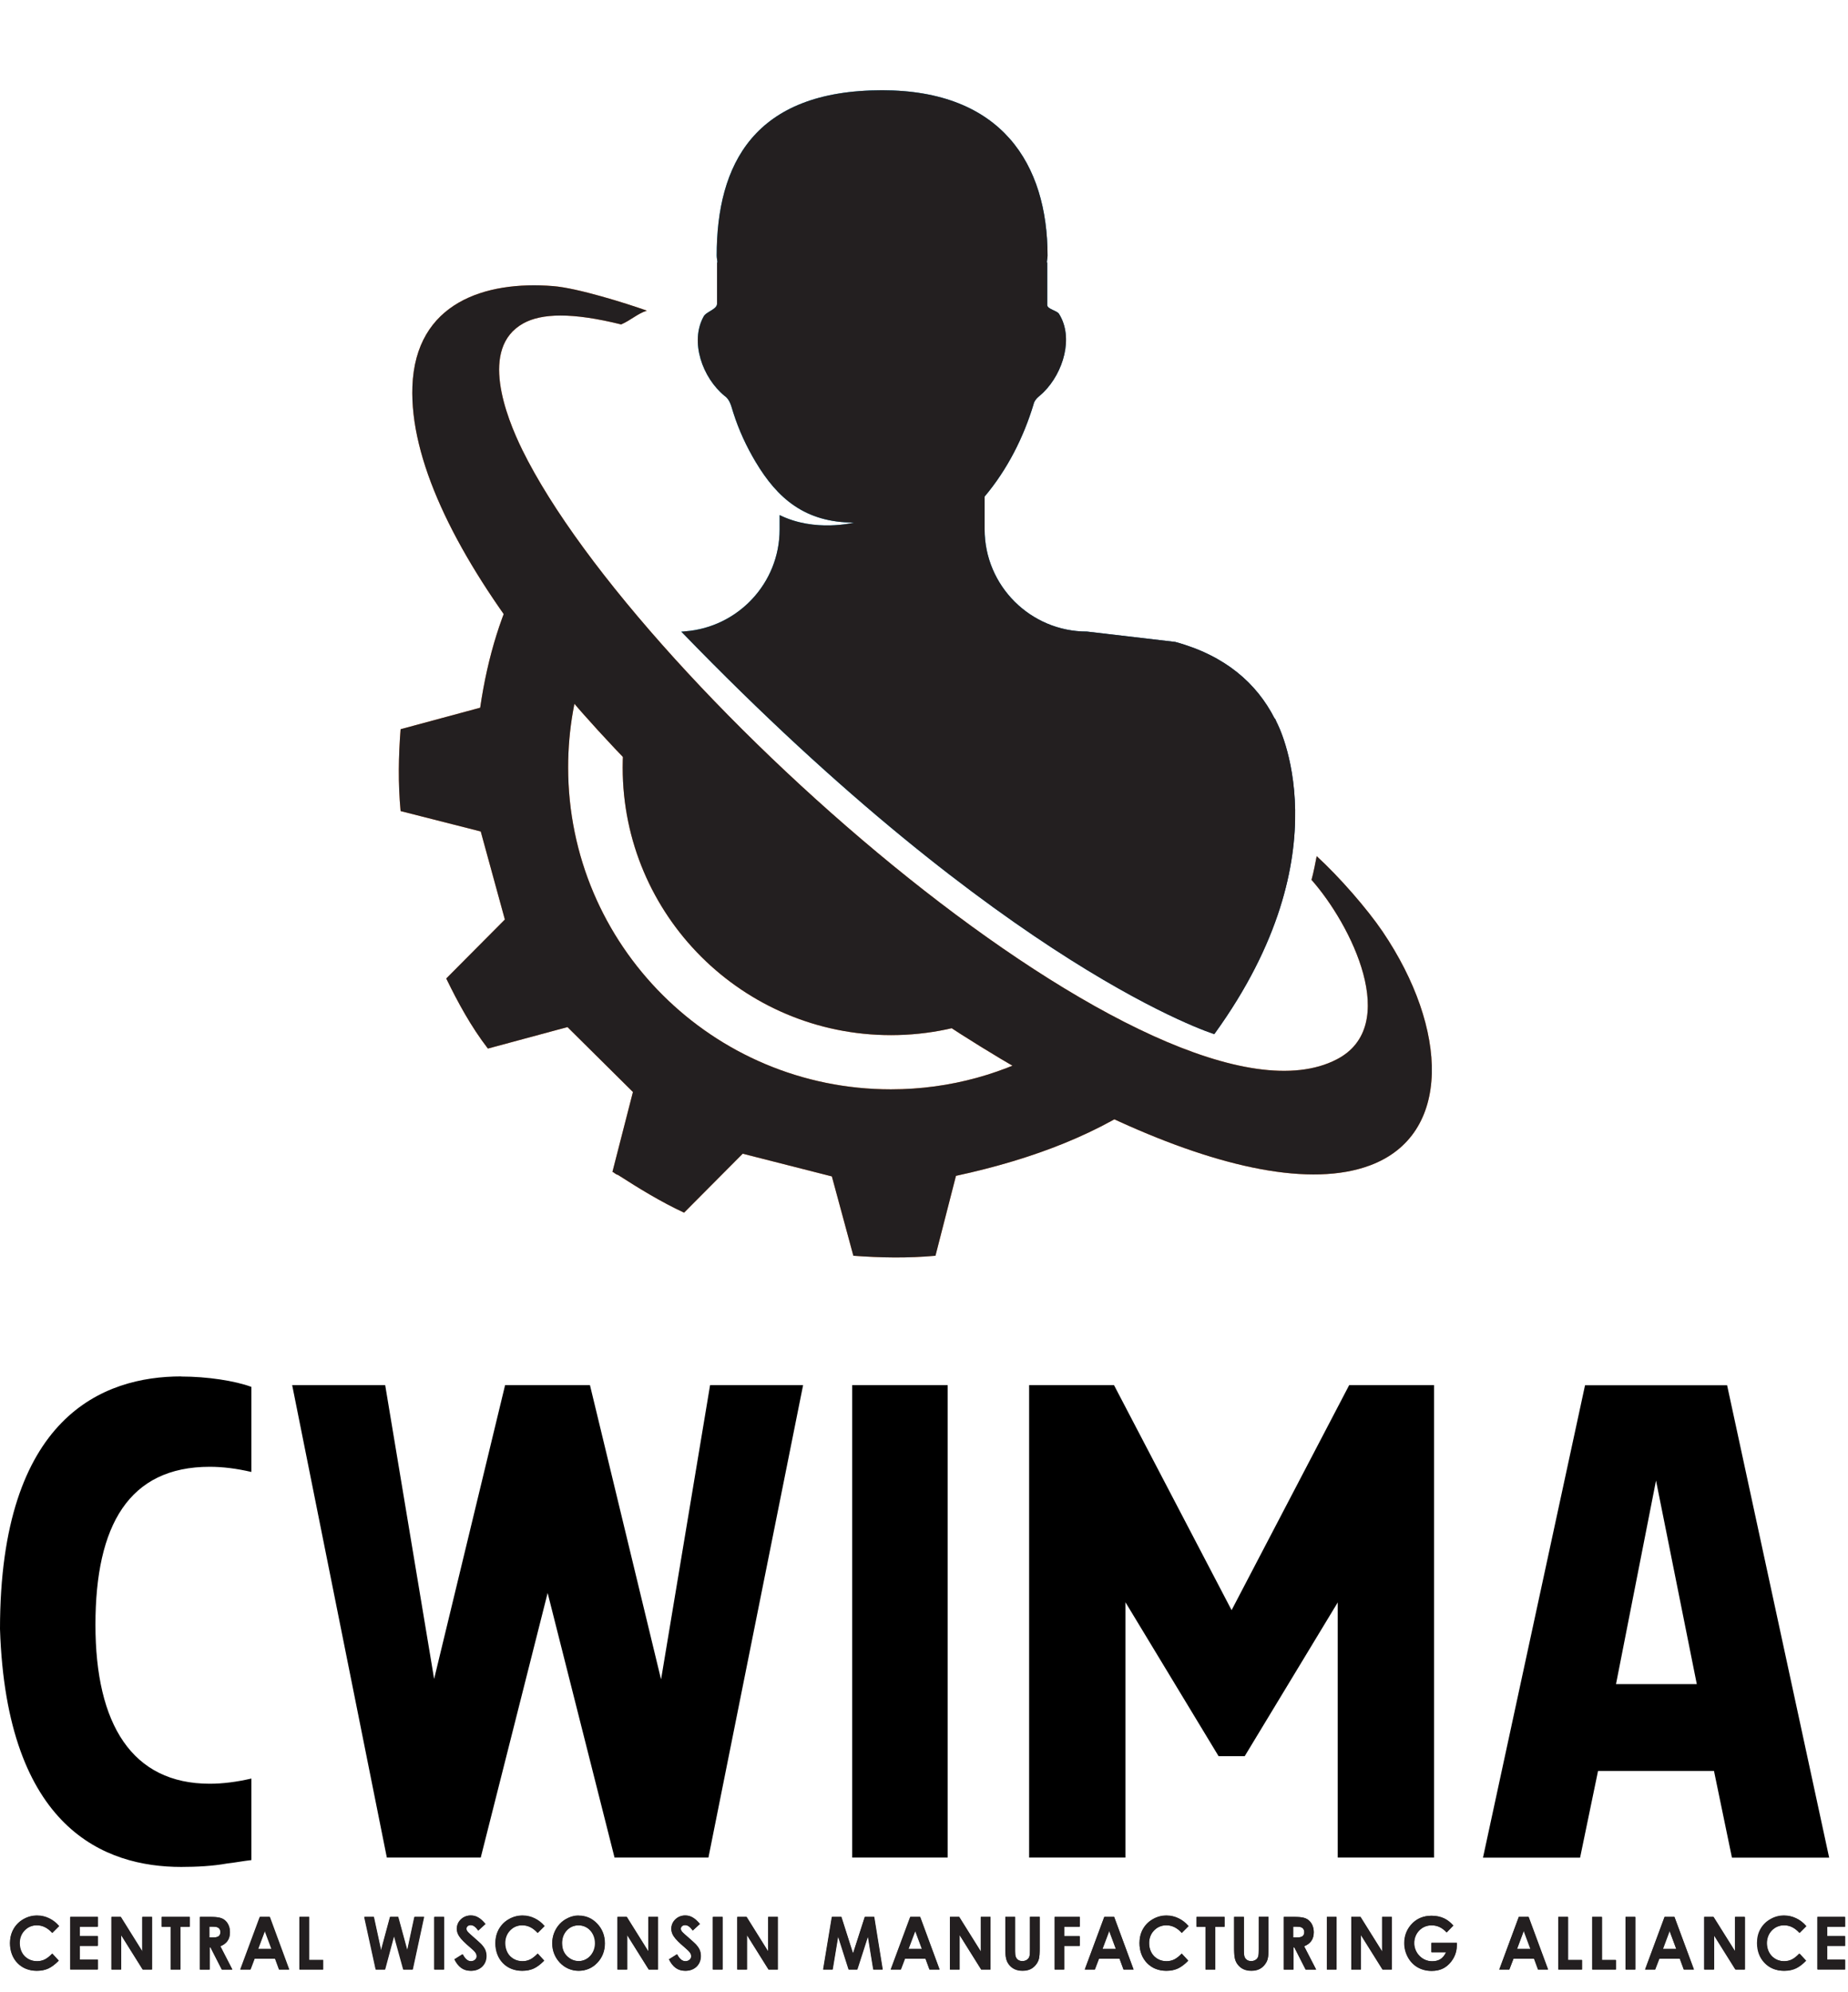 <?xml version="1.0" encoding="UTF-8"?><svg id="outlined_type" xmlns="http://www.w3.org/2000/svg" xmlns:xlink="http://www.w3.org/1999/xlink" viewBox="0 0 167.68 180.76"><defs><style>.cls-1,.cls-2{fill:#ff8136;}.cls-3{fill:#231f20;}.cls-2,.cls-4{fill-rule:evenodd;}.cls-4{fill:url(#blue_new);}</style><linearGradient id="blue_new" x1="61.79" y1="51.03" x2="117.5" y2="51.03" gradientUnits="userSpaceOnUse"><stop offset="0" stop-color="#00adee"/><stop offset=".28" stop-color="#0092d0"/><stop offset=".87" stop-color="#004d87"/><stop offset="1" stop-color="#003e76"/></linearGradient></defs><path class="cls-2" d="M90.58,91.91c-2.98,1.3-6.28,2.02-9.74,2.02-13.44,0-24.34-10.87-24.34-24.28,0-1.85.21-3.65.6-5.39,9.36,10.29,21.66,20.38,33.48,27.64h0Z"/><path class="cls-1" d="M47.42,51.89c-1.88,3.57-3.16,7.6-3.85,12.33l-7.22,1.95c-.19,2.43-.24,4.9,0,7.43l7.27,1.85,2.19,7.99-5.32,5.35c1.05,2.16,2.24,4.36,3.78,6.36l7.22-1.95,5.94,5.89-1.86,7.25c.14.03.24.21.51.28,1.88,1.21,3.9,2.45,5.99,3.42l5.32-5.35,8.09,2.06,1.95,7.2c2.44.18,4.91.23,7.45,0l1.86-7.25c7.12-1.54,13.15-3.9,18.01-7.45-2.92-1.21-5.98-2.69-9.1-4.41-4.35,2.55-9.41,4.01-14.81,4.01-16.18,0-29.29-13.08-29.29-29.22,0-3.45.6-6.76,1.7-9.83-2.19-2.67-4.15-5.33-5.82-7.93h0Z"/><path class="cls-1" d="M47.49,29.34c1.65-.91,4.4-1.01,8.87.1.88-.38,1.5-.99,2.33-1.25-1.85-.66-6.3-2.06-8.51-2.23-6.13-.49-12.48,1.48-12.76,9.11-.94,26.21,65.44,78.69,86.89,70.68,7.46-2.78,7.11-12.39,1.14-21.22-1.4-2.06-3.92-4.96-5.98-6.84-.06.34-.31,1.62-.47,2.15,3.59,4.05,8.17,13.25,2.29,16.29-15.74,8.15-63.23-33.58-73.9-55.31-1.49-3.04-3.92-9.26.1-11.48h0Z"/><path class="cls-4" d="M61.79,57.32c.13,0,.25-.02.37-.03h0c4.8-.37,8.58-4.37,8.58-9.25v-1.3c3.22,1.59,6.75.68,6.75.68-4.44,0-6.95-2.19-8.93-5.51-.83-1.39-1.52-2.88-2.01-4.42-.19-.55-.28-1.2-.8-1.56-2.02-1.65-3.17-4.92-1.91-7.2.21-.45,1.28-.66,1.22-1.22,0-1.23,0-2.46,0-3.68h.03c0-.21-.06-.42-.06-.63,0-8.29,3.39-15.01,15.01-15.01,10.86,0,15.01,6.72,15.01,15.01,0,.21-.06.42-.06.63h.03c0,1.27,0,2.56,0,3.83-.02.4.9.51,1.08.84,1.33,2.13.39,5.29-1.39,7.07-.33.35-.83.61-.93,1.12-.92,3.04-2.39,5.93-4.44,8.37v2.98c0,5.11,4.16,9.27,9.29,9.27l8.01.94c4.55,1.24,7.39,3.77,9.01,6.94h.03s.07.13.17.37c0,0,6.33,11.71-5.67,28.28,0,0-18.69-5.83-48.37-36.53Z"/><path d="M16.44,124.91c2.37,0,4.89.39,6.37.94v7.72c-1.33-.31-2.59-.47-3.78-.47-7.33,0-10.37,5.3-10.37,14.34s3.33,14.42,10.37,14.42c1.19,0,2.44-.16,3.78-.47v7.4c-.74.08-1.48.23-2.22.31-1.26.23-2.74.31-4.15.31-6.89,0-15.85-3.43-16.44-21.59,0-19.33,9.41-22.92,16.44-22.92ZM59.99,152.35l4.44-26.66h8.44l-8.59,42.87h-8.52l-6.07-24.01-6.07,24.01h-8.52l-8.59-42.87h8.44l4.44,26.66,6.44-26.66h7.7l6.44,26.66ZM77.32,125.69h8.67v42.87h-8.67v-42.87ZM102.12,145.41v23.15h-8.74v-42.87h7.7l10.67,20.42,10.67-20.42h7.7v42.87h-8.74v-23.15l-8.44,13.95h-2.37l-8.44-13.95ZM165.96,168.57h-8.81l-1.63-7.87h-10.52l-1.63,7.87h-8.81l9.26-42.87h12.89l9.26,42.87ZM153.96,152.82l-3.7-18.47-3.63,18.47h7.33Z"/><path class="cls-3" d="M5.32,177.92c-.61.62-1.13.92-1.99.92-1.44,0-2.43-1.04-2.43-2.51s1.12-2.49,2.44-2.49c.76,0,1.49.34,2,.95l-.61.61c-.42-.46-.87-.69-1.41-.69-.86,0-1.56.68-1.56,1.62s.68,1.64,1.58,1.64c.57,0,.95-.24,1.39-.69l.59.64Z"/><path class="cls-3" d="M6.36,173.95h2.5v.89h-1.63v.85h1.63v.89h-1.63v1.25h1.63v.89h-2.5v-4.77Z"/><path class="cls-3" d="M10.09,173.95h.84l1.97,3.14v-3.14h.88v4.77h-.84l-1.96-3.13v3.13h-.88v-4.77Z"/><path class="cls-3" d="M14.66,173.95h2.54v.89h-.84v3.88h-.88v-3.88h-.82v-.89Z"/><path class="cls-3" d="M18.12,173.95h1.07c.58,0,.99.07,1.3.39.23.23.37.59.37,1,0,.62-.3,1.05-.88,1.27l1.09,2.12h-.95l-1.03-2.02h-.08v2.02h-.88v-4.77ZM18.99,175.81h.4c.4,0,.6-.17.6-.49s-.21-.49-.63-.49h-.38v.98Z"/><path class="cls-3" d="M23.57,173.95h.88l1.77,4.77h-.91l-.36-.98h-1.87l-.38.98h-.91l1.77-4.77ZM24.02,175.21l-.61,1.64h1.21l-.61-1.64Z"/><path class="cls-3" d="M27.16,173.95h.88v3.91h1.27v.86h-2.15v-4.77Z"/><path class="cls-3" d="M33.04,173.95h.86l.66,3.04.82-3.04h.73l.83,3.04.65-3.04h.86l-1.03,4.77h-.84l-.85-3.08-.82,3.08h-.83l-1.04-4.77Z"/><path class="cls-3" d="M39.39,173.95h.88v4.77h-.88v-4.77Z"/><path class="cls-3" d="M41.95,177.34c.21.41.45.62.76.62s.53-.2.53-.45c0-.17-.11-.37-.29-.53-.95-.83-1.51-1.28-1.51-1.96s.57-1.2,1.26-1.2c.58,0,.96.33,1.33.76l-.65.6c-.22-.32-.44-.49-.69-.49-.23,0-.39.14-.39.33s.13.31.27.43c.86.78,1.54,1.16,1.54,2.03,0,.8-.57,1.35-1.41,1.35-.67,0-1.14-.34-1.48-1.04l.73-.46Z"/><path class="cls-3" d="M49.36,177.92c-.61.62-1.13.92-1.99.92-1.44,0-2.43-1.04-2.43-2.51s1.12-2.49,2.44-2.49c.76,0,1.49.34,2,.95l-.61.61c-.42-.46-.87-.69-1.41-.69-.86,0-1.56.68-1.56,1.62s.68,1.64,1.58,1.64c.57,0,.95-.24,1.39-.69l.59.64Z"/><path class="cls-3" d="M54.87,176.35c0,1.4-1.05,2.49-2.37,2.49s-2.4-1.12-2.4-2.5,1.09-2.49,2.39-2.49,2.38,1.06,2.38,2.51ZM50.98,176.35c0,.97.7,1.61,1.51,1.61s1.49-.71,1.49-1.62-.63-1.63-1.51-1.63c-.82,0-1.5.66-1.5,1.64Z"/><path class="cls-3" d="M56.01,173.95h.84l1.97,3.14v-3.14h.88v4.77h-.84l-1.96-3.13v3.13h-.88v-4.77Z"/><path class="cls-3" d="M61.42,177.34c.21.41.45.62.76.62s.53-.2.53-.45c0-.17-.11-.37-.29-.53-.95-.83-1.51-1.28-1.51-1.96s.57-1.2,1.26-1.2c.58,0,.96.33,1.33.76l-.65.6c-.22-.32-.44-.49-.69-.49-.23,0-.39.14-.39.33s.13.31.27.43c.86.78,1.54,1.16,1.54,2.03,0,.8-.57,1.35-1.41,1.35-.67,0-1.14-.34-1.48-1.04l.73-.46Z"/><path class="cls-3" d="M64.67,173.95h.88v4.77h-.88v-4.77Z"/><path class="cls-3" d="M66.88,173.95h.84l1.97,3.14v-3.14h.88v4.77h-.84l-1.96-3.13v3.13h-.88v-4.77Z"/><path class="cls-3" d="M75.47,173.95h.86l1.06,3.33,1.07-3.33h.84l.77,4.77h-.84l-.49-3.02-.98,3.02h-.77l-.96-3.02-.5,3.02h-.85l.79-4.77Z"/><path class="cls-3" d="M82.59,173.95h.88l1.77,4.77h-.91l-.36-.98h-1.87l-.38.98h-.91l1.77-4.77ZM83.04,175.21l-.61,1.64h1.21l-.61-1.64Z"/><path class="cls-3" d="M86.18,173.95h.84l1.97,3.14v-3.14h.88v4.77h-.84l-1.96-3.13v3.13h-.88v-4.77Z"/><path class="cls-3" d="M91.22,173.95h.88v3.23c0,.52.24.78.66.78.25,0,.47-.11.58-.29.1-.15.11-.37.11-.62v-3.1h.88v3.04c0,.53-.03.92-.37,1.34-.29.35-.68.51-1.18.51-.47,0-.85-.14-1.14-.45-.37-.4-.42-.83-.42-1.45v-2.98Z"/><path class="cls-3" d="M95.69,173.95h2.27v.89h-1.42v.85h1.42v.89h-1.42v2.14h-.85v-4.77Z"/><path class="cls-3" d="M100.2,173.95h.88l1.77,4.77h-.91l-.36-.98h-1.87l-.38.98h-.91l1.77-4.77ZM100.64,175.21l-.61,1.64h1.21l-.61-1.64Z"/><path class="cls-3" d="M107.82,177.92c-.61.62-1.13.92-1.99.92-1.44,0-2.43-1.04-2.43-2.51s1.12-2.49,2.44-2.49c.76,0,1.49.34,2,.95l-.61.61c-.42-.46-.87-.69-1.41-.69-.86,0-1.56.68-1.56,1.62s.68,1.64,1.58,1.64c.57,0,.95-.24,1.39-.69l.59.64Z"/><path class="cls-3" d="M108.57,173.95h2.54v.89h-.84v3.88h-.88v-3.88h-.82v-.89Z"/><path class="cls-3" d="M111.98,173.95h.88v3.23c0,.52.24.78.66.78.25,0,.47-.11.58-.29.1-.15.11-.37.11-.62v-3.1h.88v3.04c0,.53-.03.92-.37,1.34-.29.35-.68.51-1.18.51-.47,0-.85-.14-1.14-.45-.37-.4-.42-.83-.42-1.45v-2.98Z"/><path class="cls-3" d="M116.47,173.95h1.07c.58,0,.99.07,1.3.39.23.23.37.59.37,1,0,.62-.3,1.05-.88,1.27l1.09,2.12h-.95l-1.03-2.02h-.08v2.02h-.88v-4.77ZM117.34,175.81h.4c.4,0,.6-.17.6-.49s-.21-.49-.63-.49h-.38v.98Z"/><path class="cls-3" d="M120.4,173.95h.88v4.77h-.88v-4.77Z"/><path class="cls-3" d="M122.6,173.95h.84l1.97,3.14v-3.14h.88v4.77h-.84l-1.96-3.13v3.13h-.88v-4.77Z"/><path class="cls-3" d="M132.2,176.29c0,.65-.09,1.18-.55,1.75-.45.55-1,.8-1.73.8-1.53,0-2.48-1.18-2.48-2.53s1.01-2.47,2.46-2.47c.91,0,1.49.33,1.98.89l-.61.63c-.39-.43-.82-.65-1.36-.65-.92,0-1.58.73-1.58,1.61s.72,1.65,1.64,1.65c.61,0,1.01-.26,1.26-.81h-1.33v-.86h2.31Z"/><path class="cls-3" d="M137.82,173.95h.88l1.77,4.77h-.91l-.36-.98h-1.87l-.38.98h-.91l1.77-4.77ZM138.27,175.21l-.61,1.64h1.21l-.61-1.64Z"/><path class="cls-3" d="M141.41,173.95h.88v3.91h1.27v.86h-2.15v-4.77Z"/><path class="cls-3" d="M144.49,173.95h.88v3.91h1.27v.86h-2.15v-4.77Z"/><path class="cls-3" d="M147.52,173.95h.88v4.77h-.88v-4.77Z"/><path class="cls-3" d="M151.06,173.95h.88l1.77,4.77h-.91l-.36-.98h-1.87l-.38.98h-.91l1.77-4.77ZM151.51,175.21l-.61,1.64h1.21l-.61-1.64Z"/><path class="cls-3" d="M154.65,173.95h.84l1.97,3.14v-3.14h.88v4.77h-.84l-1.96-3.13v3.13h-.88v-4.77Z"/><path class="cls-3" d="M163.89,177.92c-.61.62-1.13.92-1.99.92-1.44,0-2.43-1.04-2.43-2.51s1.12-2.49,2.44-2.49c.76,0,1.49.34,2,.95l-.61.61c-.42-.46-.87-.69-1.41-.69-.86,0-1.56.68-1.56,1.62s.68,1.64,1.58,1.64c.57,0,.95-.24,1.39-.69l.59.64Z"/><path class="cls-3" d="M164.93,173.95h2.5v.89h-1.63v.85h1.63v.89h-1.63v1.25h1.63v.89h-2.5v-4.77Z"/><path class="cls-3" d="M90.58,91.91c-2.98,1.3-6.28,2.02-9.74,2.02-13.44,0-24.34-10.87-24.34-24.28,0-1.85.21-3.65.6-5.39,9.36,10.29,21.66,20.38,33.48,27.64h0Z"/><path class="cls-3" d="M47.42,51.89c-1.88,3.57-3.16,7.6-3.85,12.33l-7.22,1.95c-.19,2.43-.24,4.9,0,7.43l7.27,1.85,2.19,7.99-5.32,5.35c1.05,2.16,2.24,4.36,3.78,6.36l7.22-1.95,5.94,5.89-1.86,7.25c.14.03.24.21.51.28,1.88,1.21,3.9,2.45,5.99,3.42l5.32-5.35,8.09,2.06,1.95,7.2c2.44.18,4.91.23,7.45,0l1.86-7.25c7.12-1.54,13.15-3.9,18.01-7.45-2.92-1.21-5.98-2.69-9.1-4.41-4.35,2.55-9.41,4.01-14.81,4.01-16.18,0-29.29-13.08-29.29-29.22,0-3.45.6-6.76,1.7-9.83-2.19-2.67-4.15-5.33-5.82-7.93h0Z"/><path class="cls-3" d="M47.49,29.34c1.65-.91,4.4-1.01,8.87.1.88-.38,1.5-.99,2.33-1.25-1.85-.66-6.3-2.06-8.51-2.23-6.13-.49-12.48,1.48-12.76,9.11-.94,26.21,65.44,78.69,86.89,70.68,7.46-2.78,7.11-12.39,1.14-21.22-1.4-2.06-3.92-4.96-5.98-6.84-.06.34-.31,1.62-.47,2.15,3.59,4.05,8.17,13.25,2.29,16.29-15.74,8.15-63.23-33.58-73.9-55.31-1.49-3.04-3.92-9.26.1-11.48h0Z"/><path class="cls-3" d="M61.79,57.32c.13,0,.25-.02.37-.03h0c4.8-.37,8.58-4.37,8.58-9.25v-1.3c3.22,1.59,6.75.68,6.75.68-4.44,0-6.95-2.19-8.93-5.51-.83-1.39-1.52-2.88-2.01-4.42-.19-.55-.28-1.2-.8-1.56-2.02-1.65-3.17-4.92-1.91-7.2.21-.45,1.28-.66,1.22-1.22,0-1.23,0-2.46,0-3.68h.03c0-.21-.06-.42-.06-.63,0-8.29,3.39-15.01,15.01-15.01,10.86,0,15.01,6.72,15.01,15.01,0,.21-.06.42-.06.63h.03c0,1.27,0,2.56,0,3.83-.02.4.9.51,1.08.84,1.33,2.13.39,5.29-1.39,7.07-.33.35-.83.61-.93,1.12-.92,3.04-2.39,5.93-4.44,8.37v2.98c0,5.11,4.16,9.27,9.29,9.27l8.01.94c4.55,1.24,7.39,3.77,9.01,6.94h.03s.07.13.17.37c0,0,6.33,11.71-5.67,28.28,0,0-18.69-5.83-48.37-36.53Z"/><path class="cls-3" d="M5.37,174.78l-.61.61c-.42-.46-.88-.69-1.4-.69-.44,0-.81.16-1.11.47-.3.31-.45.7-.45,1.15,0,.32.07.6.2.85.13.25.32.44.56.58s.51.21.81.21c.25,0,.48-.05.69-.15s.44-.28.69-.54l.59.64c-.34.34-.66.58-.96.72-.3.13-.65.2-1.03.2-.71,0-1.3-.24-1.75-.71-.45-.47-.68-1.07-.68-1.81,0-.48.1-.9.31-1.27s.5-.67.89-.89c.39-.23.8-.34,1.25-.34.38,0,.74.08,1.09.25.35.17.65.4.91.71Z"/><path class="cls-3" d="M6.39,173.94h2.5v.89h-1.64v.86h1.64v.87h-1.64v1.26h1.64v.89h-2.5v-4.78Z"/><path class="cls-3" d="M10.13,173.94h.84l1.96,3.14v-3.14h.87v4.78h-.84l-1.96-3.13v3.13h-.87v-4.78Z"/><path class="cls-3" d="M14.69,173.94h2.53v.9h-.84v3.88h-.89v-3.88h-.81v-.9Z"/><path class="cls-3" d="M18.15,173.94h.92c.51,0,.87.05,1.08.14.21.09.39.25.52.47s.2.48.2.78c0,.31-.07.58-.22.79s-.36.37-.65.48l1.09,2.12h-.95l-1.03-2.02h-.08v2.02h-.87v-4.78ZM19.02,175.81h.27c.28,0,.47-.04.57-.11s.16-.2.16-.38c0-.1-.03-.19-.08-.27-.05-.08-.12-.13-.21-.17-.09-.03-.25-.05-.48-.05h-.24v.98Z"/><path class="cls-3" d="M23.6,173.94h.89l1.76,4.78h-.91l-.36-.98h-1.87l-.37.98h-.91l1.77-4.78ZM24.05,175.21l-.62,1.64h1.23l-.61-1.64Z"/><path class="cls-3" d="M27.19,173.94h.87v3.91h1.27v.87h-2.14v-4.78Z"/><path class="cls-3" d="M33.07,173.94h.86l.66,3.05.82-3.05h.73l.83,3.05.66-3.05h.86l-1.03,4.78h-.84l-.84-3.09-.83,3.09h-.83l-1.04-4.78Z"/><path class="cls-3" d="M39.43,173.94h.87v4.78h-.87v-4.78Z"/><path class="cls-3" d="M44.06,174.59l-.65.59c-.23-.33-.46-.49-.69-.49-.11,0-.21.03-.28.1s-.11.14-.11.22.03.16.08.23c.07.1.28.3.64.61.33.29.53.47.61.55.18.19.3.36.38.53.07.17.11.36.11.56,0,.39-.13.72-.39.97-.26.25-.6.38-1.02.38-.33,0-.61-.08-.85-.25s-.45-.43-.62-.79l.73-.46c.22.42.47.63.76.63.15,0,.28-.05.38-.14.1-.09.15-.2.15-.32,0-.11-.04-.22-.12-.32s-.25-.27-.51-.5c-.5-.42-.82-.75-.97-.98s-.22-.46-.22-.69c0-.33.12-.62.36-.85.24-.24.54-.36.9-.36.23,0,.45.05.65.17.21.11.43.31.67.6Z"/><path class="cls-3" d="M49.42,174.78l-.61.61c-.42-.46-.88-.69-1.4-.69-.44,0-.81.16-1.11.47-.3.31-.45.7-.45,1.15,0,.32.07.6.2.85.13.25.32.44.56.58s.51.21.81.21c.25,0,.48-.05.69-.15s.44-.28.69-.54l.59.64c-.34.34-.66.58-.96.72-.3.13-.65.2-1.03.2-.71,0-1.3-.24-1.75-.71-.45-.47-.68-1.07-.68-1.81,0-.48.1-.9.31-1.27s.5-.67.89-.89c.39-.23.8-.34,1.25-.34.38,0,.74.08,1.09.25.35.17.65.4.91.71Z"/><path class="cls-3" d="M52.52,173.82c.65,0,1.21.24,1.67.73.47.49.7,1.09.7,1.79s-.23,1.29-.69,1.77c-.46.48-1.02.72-1.68.72s-1.26-.25-1.72-.74c-.46-.5-.68-1.08-.68-1.77,0-.46.11-.88.32-1.26.21-.38.5-.69.88-.91.37-.22.77-.34,1.2-.34ZM52.51,174.71c-.42,0-.78.15-1.07.46s-.43.7-.43,1.17c0,.53.18.95.55,1.25.28.24.61.36.97.36.41,0,.77-.16,1.06-.47s.44-.7.44-1.15-.15-.84-.44-1.15c-.29-.32-.65-.47-1.07-.47Z"/><path class="cls-3" d="M56.04,173.94h.84l1.96,3.14v-3.14h.87v4.78h-.84l-1.96-3.13v3.13h-.87v-4.78Z"/><path class="cls-3" d="M63.51,174.59l-.65.59c-.23-.33-.46-.49-.69-.49-.11,0-.21.03-.28.1s-.11.14-.11.22.03.16.08.23c.07.1.28.3.64.61.33.29.53.47.61.55.18.19.3.36.38.53.07.17.11.36.11.56,0,.39-.13.72-.39.97-.26.25-.6.38-1.02.38-.33,0-.61-.08-.85-.25s-.45-.43-.62-.79l.73-.46c.22.42.47.63.76.63.15,0,.28-.05.38-.14.1-.09.15-.2.15-.32,0-.11-.04-.22-.12-.32s-.25-.27-.51-.5c-.5-.42-.82-.75-.97-.98s-.22-.46-.22-.69c0-.33.12-.62.36-.85.24-.24.54-.36.9-.36.23,0,.45.05.65.17.21.11.43.31.67.6Z"/><path class="cls-3" d="M64.7,173.94h.87v4.78h-.87v-4.78Z"/><path class="cls-3" d="M66.91,173.94h.84l1.96,3.14v-3.14h.87v4.78h-.84l-1.96-3.13v3.13h-.87v-4.78Z"/><path class="cls-3" d="M75.5,173.94h.85l1.06,3.33,1.07-3.33h.85l.77,4.78h-.84l-.49-3.02-.97,3.02h-.77l-.97-3.02-.5,3.02h-.85l.79-4.78Z"/><path class="cls-3" d="M82.61,173.94h.89l1.76,4.78h-.91l-.36-.98h-1.87l-.37.98h-.91l1.77-4.78ZM83.06,175.21l-.62,1.64h1.23l-.61-1.64Z"/><path class="cls-3" d="M86.2,173.94h.84l1.96,3.14v-3.14h.87v4.78h-.84l-1.96-3.13v3.13h-.87v-4.78Z"/><path class="cls-3" d="M91.23,173.94h.88v3.09c0,.27.02.45.07.56s.12.2.22.26c.1.07.23.1.37.1.15,0,.29-.04.4-.11.11-.07.19-.17.23-.28.04-.11.06-.33.06-.65v-2.98h.88v2.85c0,.48-.03.81-.08,1-.05.19-.15.37-.3.54-.15.17-.32.3-.51.38-.19.08-.41.12-.67.12-.33,0-.62-.08-.87-.24-.25-.16-.42-.36-.53-.6s-.16-.64-.16-1.21v-2.85Z"/><path class="cls-3" d="M95.7,173.94h2.28v.89h-1.41v.87h1.41v.87h-1.41v2.15h-.87v-4.78Z"/><path class="cls-3" d="M100.21,173.94h.89l1.76,4.78h-.91l-.36-.98h-1.87l-.37.98h-.91l1.77-4.78ZM100.66,175.21l-.62,1.64h1.23l-.61-1.64Z"/><path class="cls-3" d="M107.84,174.78l-.61.61c-.42-.46-.88-.69-1.4-.69-.44,0-.81.16-1.11.47-.3.31-.45.7-.45,1.15,0,.32.07.6.2.85.13.25.32.44.56.58s.51.21.81.21c.25,0,.48-.05.69-.15s.44-.28.69-.54l.59.64c-.34.34-.66.58-.96.72-.3.13-.65.2-1.03.2-.71,0-1.3-.24-1.75-.71-.45-.47-.68-1.07-.68-1.81,0-.48.1-.9.31-1.27s.5-.67.89-.89c.39-.23.8-.34,1.25-.34.38,0,.74.08,1.09.25.35.17.65.4.91.71Z"/><path class="cls-3" d="M108.58,173.94h2.53v.9h-.84v3.88h-.89v-3.88h-.81v-.9Z"/><path class="cls-3" d="M111.99,173.94h.88v3.09c0,.27.02.45.07.56s.12.2.22.26c.1.07.23.1.37.1.15,0,.29-.04.4-.11.11-.07.19-.17.23-.28.04-.11.06-.33.06-.65v-2.98h.88v2.85c0,.48-.03.81-.08,1-.05.19-.15.37-.3.54-.15.17-.32.3-.51.38-.19.08-.41.12-.67.12-.33,0-.62-.08-.87-.24-.25-.16-.42-.36-.53-.6s-.16-.64-.16-1.21v-2.85Z"/><path class="cls-3" d="M116.48,173.94h.92c.51,0,.87.05,1.08.14.21.09.39.25.52.47s.2.48.2.78c0,.31-.07.58-.22.79s-.36.37-.65.48l1.09,2.12h-.95l-1.03-2.02h-.08v2.02h-.87v-4.78ZM117.35,175.81h.27c.28,0,.47-.04.57-.11s.16-.2.16-.38c0-.1-.03-.19-.08-.27-.05-.08-.12-.13-.21-.17-.09-.03-.25-.05-.48-.05h-.24v.98Z"/><path class="cls-3" d="M120.39,173.94h.87v4.78h-.87v-4.78Z"/><path class="cls-3" d="M122.61,173.94h.84l1.96,3.14v-3.14h.87v4.78h-.84l-1.96-3.13v3.13h-.87v-4.78Z"/><path class="cls-3" d="M131.86,174.72l-.61.63c-.39-.43-.84-.64-1.36-.64-.45,0-.83.16-1.13.47s-.46.69-.46,1.14.16.85.47,1.17c.32.32.71.48,1.17.48.3,0,.56-.07.76-.2s.37-.34.5-.62h-1.33v-.85h2.31v.2c0,.42-.1.81-.31,1.19-.21.37-.48.66-.81.86-.33.2-.72.3-1.16.3-.48,0-.9-.11-1.27-.32-.37-.21-.67-.52-.89-.92-.22-.4-.33-.83-.33-1.29,0-.63.2-1.18.6-1.65.48-.56,1.1-.83,1.86-.83.4,0,.77.08,1.12.23.29.13.58.35.86.67Z"/><path class="cls-3" d="M137.81,173.94h.89l1.76,4.78h-.91l-.36-.98h-1.87l-.37.98h-.91l1.77-4.78ZM138.25,175.21l-.62,1.64h1.23l-.61-1.64Z"/><path class="cls-3" d="M141.39,173.94h.87v3.91h1.27v.87h-2.14v-4.78Z"/><path class="cls-3" d="M144.46,173.94h.87v3.91h1.27v.87h-2.14v-4.78Z"/><path class="cls-3" d="M147.49,173.94h.87v4.78h-.87v-4.78Z"/><path class="cls-3" d="M151.03,173.94h.89l1.76,4.78h-.91l-.36-.98h-1.87l-.37.98h-.91l1.77-4.78ZM151.48,175.21l-.62,1.64h1.23l-.61-1.64Z"/><path class="cls-3" d="M154.62,173.94h.84l1.96,3.14v-3.14h.87v4.78h-.84l-1.96-3.13v3.13h-.87v-4.78Z"/><path class="cls-3" d="M163.87,174.78l-.61.61c-.42-.46-.88-.69-1.4-.69-.44,0-.81.16-1.11.47-.3.31-.45.7-.45,1.15,0,.32.07.6.2.85.13.25.32.44.56.58s.51.21.81.21c.25,0,.48-.05.69-.15s.44-.28.69-.54l.59.64c-.34.34-.66.58-.96.72-.3.13-.65.2-1.03.2-.71,0-1.3-.24-1.75-.71-.45-.47-.68-1.07-.68-1.81,0-.48.1-.9.31-1.27s.5-.67.89-.89c.39-.23.8-.34,1.25-.34.38,0,.74.08,1.09.25.35.17.65.4.91.71Z"/><path class="cls-3" d="M164.89,173.94h2.5v.89h-1.64v.86h1.64v.87h-1.64v1.26h1.64v.89h-2.5v-4.78Z"/></svg>